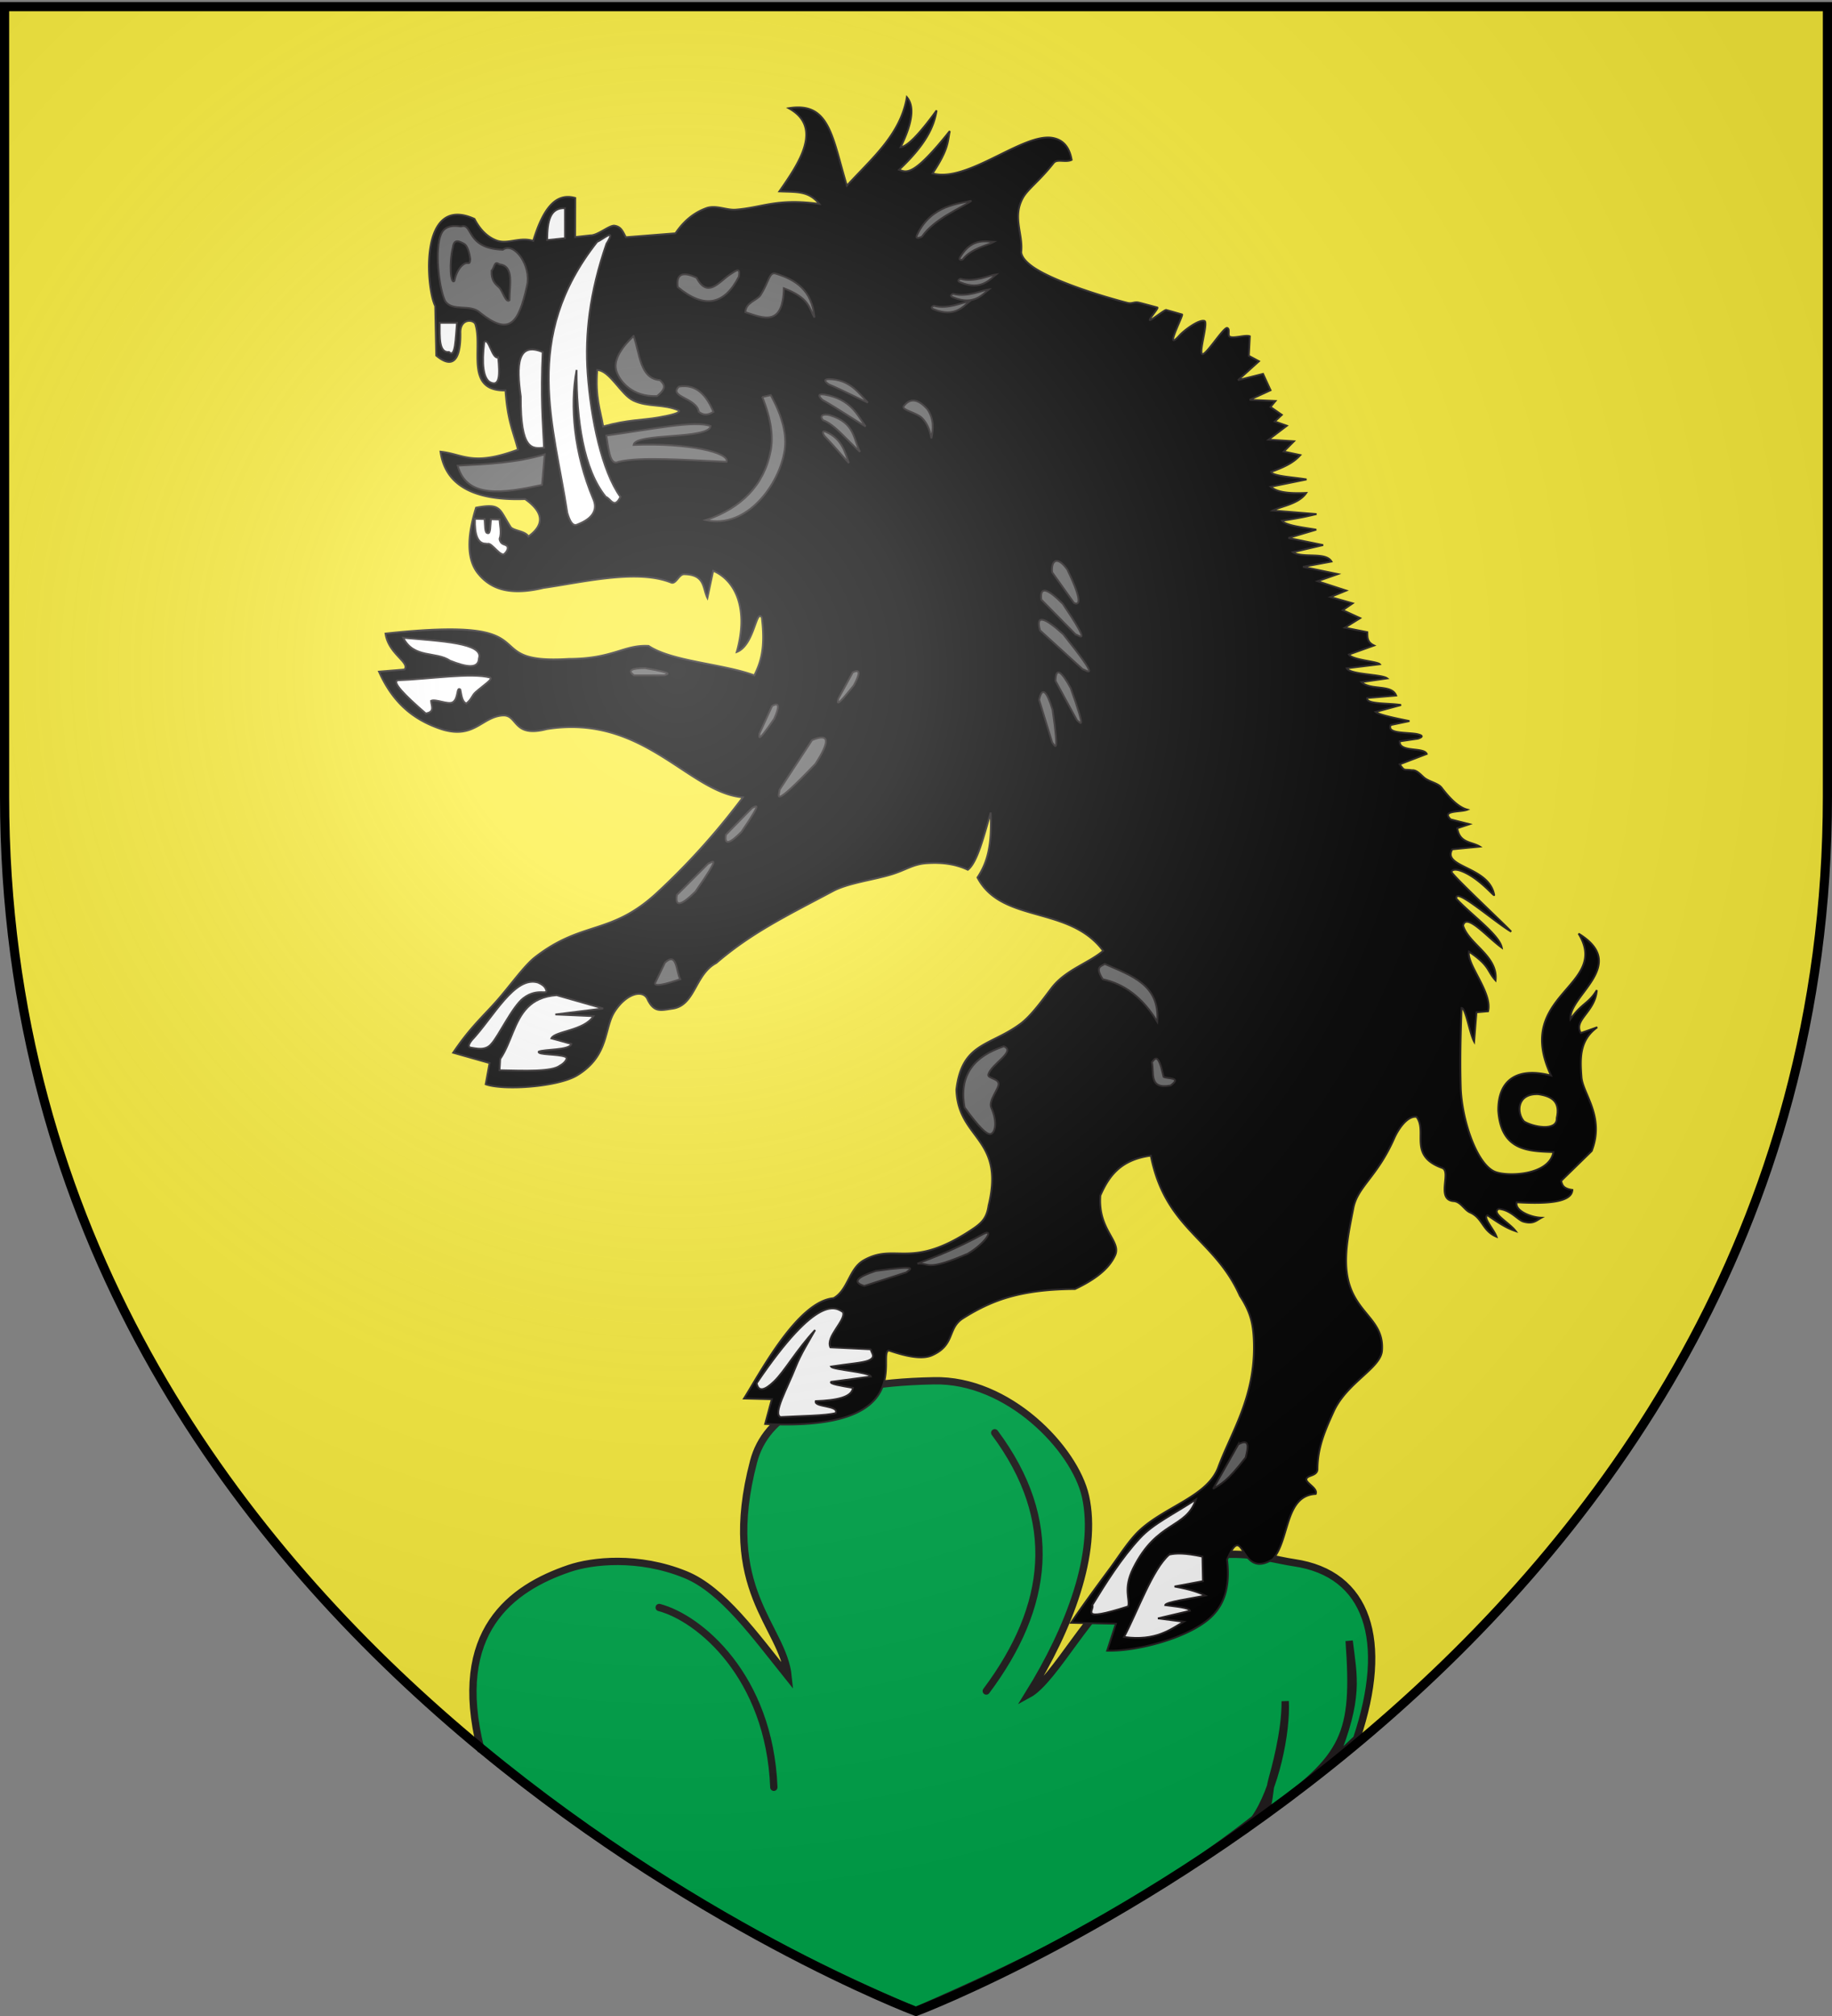 <svg xmlns="http://www.w3.org/2000/svg" xmlns:xlink="http://www.w3.org/1999/xlink" width="640" height="704" version="1.0"><rect width="100%" height="100%" fill="#808080" stroke="none"/><desc>Flag of Canton of Valais (Wallis)</desc><defs><radialGradient xlink:href="#a" id="b" cx="221.445" cy="226.331" r="300" fx="221.445" fy="226.331" gradientTransform="matrix(1.443 0 0 1.439 -82.805 -91.463)" gradientUnits="userSpaceOnUse"/><linearGradient id="a"><stop offset="0" style="stop-color:white;stop-opacity:.314"/><stop offset=".19" style="stop-color:white;stop-opacity:.251"/><stop offset=".6" style="stop-color:#6b6b6b;stop-opacity:.125"/><stop offset="1" style="stop-color:black;stop-opacity:.125"/></linearGradient></defs><g style="display:inline"><path d="M320 702.4s318.4-119.808 318.4-424.29V2.322H1.6V278.11C1.6 582.592 320 702.4 320 702.4" style="fill:#fcef3c;fill-opacity:1;fill-rule:evenodd;stroke:none;stroke-width:1.067"/></g><g style="display:inline"><path d="M141.427 594.877C189.066 634.331 248.085 672.121 320 702.4c49.754-21.663 94.45-43.825 139.114-78.718 8.464-11.86 13.26-35.538 12.59-48.261.138 12.919-4.546 28.968-5.332 31.926-1.423 5.355-.636 5.973-2.614 14.053 33.024-23.129 36.976-32.321 34.205-70.733 1.809 14.935 4.329 23.185-6.104 48.843l9.19-8.691c13.571-40.359 4.547-67.798-25.608-72.21-13.693-2.002-32.39-10.21-68.243 8.92-14.857 7.926-30.023 39.24-40.894 45.113 16.788-26.981 28.67-58.18 23.4-81.381-4.406-19.397-31.606-48.058-62.299-47.313-48.734.9-69.033 14.557-73.917 33.094-13.915 52.813 12.067 67.34 14.17 88.275-13.553-16.864-26.86-35.614-42.116-41.83-19.447-7.923-38.45-5.697-47.75-2.538-23.74 8.063-48.437 25.827-36.365 73.928z" style="fill:#00ab4e;fill-opacity:1;stroke:#231f20;stroke-width:3;stroke-linecap:butt;stroke-linejoin:miter;stroke-miterlimit:4;stroke-dasharray:none;stroke-opacity:1" transform="matrix(.851 0 0 .851 47.553 104.38)"/><path d="M214.726 536.976c16.442 4.33 45.277 28.186 47.063 73.785M352.467 465.28c26.846 36.025 22.489 71.269-3.467 105.974" style="fill:none;stroke:#231f20;stroke-width:3;stroke-linecap:round;stroke-linejoin:round;stroke-miterlimit:4;stroke-dasharray:none;stroke-opacity:1" transform="matrix(.851 0 0 .851 47.553 104.38)"/><path d="M386.779 576.438c10.527.263 28.045-4.392 35.84-11.336 4.645-4.137 7.295-10.31 6.046-20.462 6.21-14.253 4.076 7.3 15.96-.125 6.01-6.815 4.087-22.227 15-22.811.86-1.912-3.343-3.77-3.255-5.087.108-1.61 3.863-1.017 3.879-3.645.046-7.754 2.831-13.78 5.579-19.902 4.642-10.347 16.597-15.277 16.968-21.47.835-11.617-10.618-12.956-12.333-27.6-.859-7.338 1.16-15.929 2.31-22.034 1.43-7.581 8.324-10.917 14.28-24.453 1.175-2.67 4.299-7.87 7.78-7.52 3.995 5.084-3.043 13.554 8.975 17.859 3.375 1.209-2.291 11.131 4.038 11.593 2.456.179 3.748 3.103 5.674 3.94 4.526 1.966 4.268 6.44 9.282 8.487-.925-2.602-4.939-6.825-3.146-7.487 4.855 3.371 6.982 4.552 9.848 5.536-2.294-3.03-8.773-6.336-5.93-7.786 4.292.434 6.644 3.886 8.581 4.451 3.443 1.005 4.54-.37 6.335-1.343-3.606-.074-9.443-2.465-8.638-5.398 11.574.715 19.228-.227 19.448-4.313-3.348-.471-3.556-1.84-3.93-3.16l10.695-10.44c4.637-12.079-3.123-19.95-3.573-25.766-.534-6.91-.648-12.96 5.506-17.446l-5.742 2.035c-2.713-4.638 5.025-7.315 5.576-14.967-2.898 4.775-5.118 4.363-9.205 10.106-.588-8.4 20.599-18.989 2.842-29.863 11.349 18.463-23.097 21.054-9.6 49.575-10.877-2.903-18.54.687-18.458 12.223.96 14.01 10.453 14.193 19.28 14.486-1.54 8.326-16.433 8.64-20.55 6.827-6.483-2.856-11.567-18.658-11.84-29.555-.16-6.322-.23-13.286.293-27.602 1.46-.026 2.756 8.721 4.38 11.732l.818-10.22 4.06-.352c1.598-6.529-7.541-16.335-6.675-20.833 7.496 5.105 6.196 6.693 9.29 10.038.924-8.542-9.356-12.572-11.342-19.116 1.042-4.708 8.55 4.157 13.515 7.684-.844-4.46-10.505-11.325-15.822-17.005-.985-4.589 12.73 7.617 19.096 11.425-1.405-1.689-18.856-18.01-20.695-20.613-.372-.527.406-1.602 3.137-.608 6.418 2.335 11.81 9.358 11.627 8.379-1.864-10.005-18.3-9.51-14.641-15.906l9.628-.946c-2.837-1.763-7.006-1.127-7.889-6.406l4.284-1.426-6.576-1.669c-3.46-3.298 3.476-2.439 5.836-3.41-3.064-.797-6.127-3.873-8.972-7.62-1.175-1.548-3.713-1.928-5.726-3.242-1.093-.712-2.795-3.089-4.62-2.897-3.09-.415-2.477.46-4.33-2.072l9.442-3.62c-.953-2.486-9.705-.424-9.44-4.4l6.39-.94c1.608-.553 2.093-1.105-.651-1.658-3.913-.594-10.214-.086-8.893-3.094l6.556-1.387c-5.183-1.065-10.466-2.13-11.815-3.196l8.893-2.405c-4.187-.738-12.32-.161-11.847-2.452l10.118-.862c-1.559-4.038-8.868-1.67-12.092-4.7l8.965-1.295c-1.961-1.491-12.84-1.242-14.11-3.519l11.534-1.42c-.92-1.021-9.594-1.441-10.786-3.396l8.782-3.151c-2.588-1.248-2.291-2.977-2.356-4.645l-7.856-1.57 5.365-3.34-6.084-2.78 3.462-2.389-7.756-2.194 5.5-2.256-10.029-3.272 7.107-2.486-12.186-2.524 9.963-1.858c-2.066-3.517-10.134-1.032-13.478-3.271l10.56-2.48-12.14-2.475 9.74-2.901c-4.974-.823-10.722-1.473-11.942-3.13 7.022-1.072 9.206-1.661 12.027-2.314l-15.273-1.238c2.979-1.557 9.054-2.24 11.689-6.148-8.17.356-10.735-.783-12.423-2.155l12.533-2.557c-4.539-.81-11.92-1.08-12.39-2.663 6.38-2.219 8.571-4.057 10.203-5.844l-5.778-1.235 3.564-3.588-8.886-.557 6.4-4.86-4.206-1.49 2.457-2.322-3.964-2.75 1.742-2.09-9.039-.398 7.318-3.353-2.622-5.714-8.763 2.202 7.337-6.61-3.553-1.898.352-6.821c-1.445-.598-5.276.785-6.882.21-1.071-.384.123-2.732-1.009-3.107-1.224-.405-7.405 9.53-8.69 9.133-1.369-.423 2.154-11.176.729-11.59-2.03-.589-7.264 3.436-8.644 4.982-5.853 6.553 1.424-7.073.824-7.245a822 822 0 0 0-5.555-1.576c-.47-.131-5.208 3.675-5.681 3.544-.554-.153 3.158-4.244 2.6-4.397a489 489 0 0 0-6.305-1.682c-1.851-.48-2.392.516-4.232.035-13.298-3.476-27.194-8.478-32.945-12.545-2.395-1.693-3.853-3.387-4.081-5.08.73-6.39-3.134-12.205.562-18.964 1.734-3.17 5.786-5.892 10.786-12.26 1.194-1.52 4.185-.028 6.275-1.067-.836-4.789-3.224-7.027-6.592-7.657-10.307-1.927-29.785 15.8-41.991 12.399 5.754-8.68 5.227-11.082 6.014-14.797-12.86 16.088-15.077 14.442-17.73 13.524 9.549-8.974 12.253-15.21 13.117-20.712-6.209 8.539-10.298 12.6-12.568 12.818 4.464-9.083 4.724-14.489 2.191-17.453-2.262 13.238-12.472 21.537-20.962 30.904-5.151-17.12-5.994-29.405-20.305-27.059 12.18 6.694 3.502 19.327-3.283 29.046 6.42.283 10.14-.227 13.975 4.377-14.921-2.049-19.617 1.23-29.184 1.995-3.284.262-6.929-1.74-10.344-.502-3.972 1.44-7.613 4.144-10.753 8.77l-17.332 1.369c-1.059-2.032-1.612-3.644-3.91-4.026-1.753-.29-5.972 3.47-8.443 3.37l-5.346.6.038-13.656c-7.445-2.14-11.591 4.955-14.688 14.987-4.798-1.547-8.908 1.358-12.854-.164-2.88-1.111-5.5-3.357-7.677-7.512-19.45-8.833-16.873 24.271-13.705 30.422l.36 17.295c7.477 6.274 8.566-2.115 8.438-7.95-.108-4.88 4.272-4.783 5.17-3.137 2.82 8.279-3.877 23.534 10.58 23.283.768 10.994 2.804 14.393 4.361 20.657-15.99 5.957-19.11 1.543-27.058.71 1.137 7.85 6.419 17.389 29.544 16.556 6.809 4.81 6.602 9.12 1.162 13.056-1.111-1.962-5.35-1.97-6.233-3.341-4.006-6.217-3.241-8.391-12.065-6.706-3.257 10.458-3.158 18.253.75 23.023 3.82 4.662 9.966 8.076 22.8 4.983 13.045-1.826 32.767-6.706 44.61-1.86 1.706.698 2.725-3.055 4.625-2.906 7.306.108 6.37 4.924 8.045 8.248l2.014-9.462c8.015 3.47 12.425 13.566 8.234 28.365 6.206-2.369 6.77-15.394 8.77-12.028 1.343 11.167-.53 15.905-2.625 20.2-11.013-4.077-28.698-4.818-36.93-10.285-8.7-.491-12.314 4.516-27.91 4.527-33.928 2.087-3.933-15.413-64-8.846.993 7.135 8.73 10.1 6.601 12.553l-8.88.738c5.133 11.51 12.607 16.845 21.023 19.824 12.112 4.288 14.744-4.072 22.207-4.516 5.377-.32 3.326 7.9 15.34 4.766 33.952-5.442 49.416 22.17 68.553 23.83-9.969 13.277-19.938 23.992-29.907 33.24-16.288 15.109-26.103 9.66-42.753 22.629-3.715 2.893-8.698 9.952-13.24 15.112-4.81 5.464-9.239 9.192-15.318 18.195l12.718 3.609-1.35 7.404c6.28 2.27 25.295.95 31.997-3.154 11.22-6.871 9.27-16.336 13.016-22.19 4.131-6.453 10.021-7.885 11.542-4.303 2.32 4.83 4.834 3.764 8.69 3.236 7.982-1.092 7.797-11.96 15.286-15.926 12.31-10.562 24.362-16.409 40.844-25.159 5.284-2.805 13.97-3.825 20.547-5.84 4.62-1.414 7.35-3.488 11.906-3.837 5.164-.396 10.142.16 14.6 2.273 3.261-2.47 5.571-11.6 7.99-19.965.428 10.891-.831 16.99-4.614 22.664 8.45 16.159 32.04 9.625 43.912 25.598-5.125 4.35-13.14 6.627-17.999 12.964-2.93 3.822-7.058 9.685-10.889 12.517-10.73 7.932-20.437 6.468-22.396 23.016.41 12.034 8.305 15.397 11.323 24.05 1.373 3.94 1.736 8.977-.081 16.429-.57 3.966-2.056 5.764-5.03 7.831-22.183 15.09-27.26 4.842-38.606 11.286-5.159 2.93-5.388 10.315-10.51 13.216-12.545 1.11-25.463 25.788-31.293 35.035l9.731.237-2.34 8.643c53.766 2.756 39.092-24.221 43.13-25.691 4.219 1.428 11.02 3.532 15.104 1.748 8.29-3.622 5.322-9.422 10.863-12.938 3.515-2.232 7.482-4.403 12.129-6.128 6.525-2.424 14.974-4.048 27.012-4.11 8.796-4.145 12.34-8.143 13.993-11.697 2.374-5.107-6.054-8.799-5.13-20.96 2.93-6.603 6.92-12.502 17.628-13.922 5.11 25.836 22.225 28.866 31.123 48.956 3.88 5.874 4.716 10.128 4.893 16.321.54 18.864-7.853 31.205-12.35 43.303-3.61 10.256-18.1 13.721-27.271 21.992-3.832 3.456-7.319 9.083-10.52 13.416-5.28 7.145-9.782 13.31-13.768 19.156l15.689.332z" style="fill:#000;fill-opacity:1;stroke:#231f20;stroke-width:.637px;stroke-linecap:butt;stroke-linejoin:miter;stroke-opacity:1"/><path d="M537.404 382.107c-7.605-.32-7.63 6.592-4.999 9.501 2.755 1.83 11.664 3.741 11.441-1.172 1.21-5.431-1.262-7.575-6.442-8.329z" style="fill:#fcef3c;fill-opacity:1;stroke:#231f20;stroke-width:.637px;stroke-linecap:butt;stroke-linejoin:miter;stroke-opacity:1"/><path d="M408.462 542.88c-5.8 4.958-11.094 19.923-15.783 28.77 11.125 1.551 16.328-2.712 20.89-5.336l-9.053-1.16 11.204-2.645c-.234-1.107-4.903-1.474-8.65-1.996.23-1.108 8.783-2.216 13.994-3.325-2.127-1.057-4.939-2.114-10.745-3.17l9.94-1.864-.192-8.577c-6.014-1.305-9.284-1.238-11.605-.696zM394.112 560.978c-17.992 5.763-11.476 1.027-12.534-.465 4.784-7.763 10.053-16.28 16.704-23.45 4.69-5.056 11.69-8.28 19.504-13.44-3.349 10.268-13.58 7.315-21.898 24.017-3.646 7.322-.996 10.907-1.776 13.338z" style="fill:#fff;stroke:#231f20;stroke-width:.637px;stroke-linecap:butt;stroke-linejoin:miter;stroke-opacity:1"/><path d="m432.601 504.366-8.82 15.545c2.67-1.712 4.564-2.098 11.373-10.904.92-3.607 1.529-6.851-2.553-4.64zM346.259 386.736c2.4 5.239 1.334 9.139-.318 9.292-1.298.12-3.964-2.361-8.967-9.292-2.126-11.463 3.46-17.914 13.694-21.345 4.376 1.712-4.189 6.069-5.375 9.732-.495 1.527 3.422 1.36 3.555 3.32.126 1.867-3.568 5.837-2.59 8.293z" style="fill:#646464;fill-opacity:1;stroke:#231f20;stroke-width:.637px;stroke-linecap:butt;stroke-linejoin:miter;stroke-opacity:1"/><path d="m304.248 471.189-14.158-.697c-1.766-3.692 5.52-9.439 4.41-12.296-2.36-1.549-8.779-6.812-30.174 24.825.612 3.2 2.836 2.485 6.004-.52 3.825-3.629 7.864-11.059 14.421-18.04-2.243 4.022-4.974 8.305-6.746 12.782-3.16 7.984-8.092 16.491-5.323 17.61 6.84-.394 15.763-.44 19.264-1.391 1.35-2.775-7.701-1.981-6.963-4.176 7.155-.265 12.612-1.3 12.998-4.64-4.14-.697-8.346-1.393-7.66-2.089l13.927-1.856c-.499-1.624-13.293-2.32-13.926-3.48 5.912-.922 10.952-1.283 12.92-2.053 3.228-1.262.938-2.839 1.006-3.98z" style="fill:#fff;stroke:#231f20;stroke-width:.637px;stroke-linecap:butt;stroke-linejoin:miter;stroke-opacity:1"/><path d="M343.705 430.818c-10.194 5.528-16.625 7.92-23.21 10.44 4.404-.305 2.61 2.976 17.64-3.48 6.244-3.75 9.149-8.67 5.57-6.96zM385.948 336.621c-1.302.862-3.516.943-.696 5.336 7.54 1.664 13.968 6.38 19.032 14.85 1.004-13.006-9.18-16.142-18.336-20.186zM402.428 370.959c.81 3.724-1.192 9.555 6.498 8.12 4.125-2.981-1.016-2.257-2.423-3.027l-.894-3.554c-1.215-3.712-1.966-3.275-3.181-1.54z" style="fill:#646464;fill-opacity:1;stroke:#231f20;stroke-width:.637px;stroke-linecap:butt;stroke-linejoin:miter;stroke-opacity:1"/><path d="M174.734 369.799c3.81-5.522 4.865-13.28 9.601-18.048 2.282-2.297 5.418-3.9 10.128-4.225l16.247 4.64L194 354.254l13.324.596c-3.261 5.137-13.441 5.17-14.717 7.756l6.983 1.933c-.477 2.295-9.59 1.805-11.393 2.708-.574 1.182 6.73.785 9.226 1.77 1.422.562-.597 2.513-1.799 3.102-2.852 2.216-12.293 1.798-21.12 1.624z" style="fill:#fff;stroke:#231f20;stroke-width:.637px;stroke-linecap:butt;stroke-linejoin:miter;stroke-opacity:1"/><path d="M164.754 363.302c7.663-8.132 14.99-22.648 23.21-20.185 1.437.61 2.284 1.328 2.658 2.132 1.324 2.845-2.57-.656-7.792 3.328-3.827 2.92-8.688 13.298-11.113 15.886-2.109 2.705-5.634 1.571-7.082 1.41-1.033-.114-1.247-.796.119-2.57z" style="fill:#fff;stroke:#231f20;stroke-width:.637px;stroke-linecap:butt;stroke-linejoin:miter;stroke-opacity:1"/><path d="m247.383 301.587-10.91 10.905c-.79 4.54 1.725 3.572 6.5-1.16 9.296-13.314 5.862-10.256 4.41-9.745zM232.296 336.157l-3.482 7.192c-.068 1.207 3.325.491 8.82-1.392-1.448-2.728-1.114-9.731-5.338-5.8z" style="fill:#646464;fill-opacity:1;stroke:#231f20;stroke-width:.637px;stroke-linecap:butt;stroke-linejoin:miter;stroke-opacity:1"/><path d="M138.99 237.551c10.939-.401 25.73-2.728 32.263-.928.908.662-2.129 2.485-5.077 5.074-1.341 1.179-1.376 2.516-3.28 3.975-1.591-.729-1.66-2.98-2.088-4.872-1.374-1.192-.548 3.14-2.63 4.426-1.595.986-6.048-1.254-7.583-.482.07 1.698 1.519 3.857-1.856 4.408-7.73-6.666-11.904-11.11-9.749-11.6zM140.847 222.703c13.112 1.196 28.23 1.83 26.46 7.192-.139 3.856-4.463 3.063-10.08.834-4.907-3.345-12.65-.64-16.38-8.026z" style="fill:#fff;stroke:#231f20;stroke-width:.637px;stroke-linecap:butt;stroke-linejoin:miter;stroke-opacity:1"/><path d="m262.734 282.138-9.141 9.335c-.663 3.887 1.445 3.059 5.445-.993 7.79-11.397 4.913-8.779 3.696-8.342zM272.342 275.784l11.338-17.327c6.407-2.685 6.097.721 1.194 8.29-15.65 16.299-12.639 10.986-12.532 9.037zM292.846 244.023l5.06-9.241c2.747-1.328 2.562.532.374 4.57-6.864 8.58-5.51 5.736-5.434 4.67zM265.344 256.118l4.379-9.582c2.644-1.521 2.594.347.703 4.532-6.227 9.053-5.08 6.119-5.082 5.05zM232.049 235.822l-10.539.018c-2.486-1.769-.767-2.502 3.827-2.529 10.828 1.882 7.683 2.064 6.712 2.511zM167.771 109.248c-3.499-3.322-9.752-.199-12.301-4.176-2.21-4.783-3.687-18.116-1.371-23.379.935-2.127 2.983-3.239 6.941-2.606 4.294-1.412 1.474 7.693 14.623 8.12 3.882-2.937 10.108 5.572 8.43 12.621-2.998 13.518-6.284 17.401-16.322 9.42z" style="fill:#646464;fill-opacity:1;stroke:#231f20;stroke-width:.637px;stroke-linecap:butt;stroke-linejoin:miter;stroke-opacity:1"/><path d="M171.717 94.631c1.273-1.759.91-3.574 2.785-2.32 5.226.564 3.468 7.334 3.482 12.529-1.27 1.176-2.442-3.436-3.658-4.504-1.494-1.313-2.706-2.53-2.61-5.705zM162.44 85.33c.792.836 1.451 2.327 1.85 5.125-.156 2.407-.757.857-2.104 1.69-.685.423-1.444 1.103-2.131 2.324-.502.89-.965 2.067-1.336 3.643-1.284 1.361-1.918-6.012-.487-11.843.389-3.169 2.538-1.888 4.209-.938z" style="fill:#000;fill-opacity:1;stroke:#231f20;stroke-width:.637px;stroke-linecap:butt;stroke-linejoin:miter;stroke-opacity:1"/><path d="M208.621 129.201c-.713 9.862 1.102 13.826 2.09 19.722 8.8-2.442 13.349-2.1 19.322-3.149 4.591-.807 7.692-1.613 7.137-2.42-5.394-2.408-10.744-1.046-15.903-3.477-4.381-2.065-8.162-10.462-12.646-10.676z" style="fill:#fcef3c;fill-opacity:1;stroke:#231f20;stroke-width:.637px;stroke-linecap:butt;stroke-linejoin:miter;stroke-opacity:1"/><path d="M211.87 85.119c-5.905 17.04-7.54 31.833-6.58 45.26 1.131 15.793 4.928 34.103 11.455 43.137-2.2 4.485-3.457.473-5.106 0-7.794-9.55-10.272-26.815-10.213-44.315-2.405 12.881-.807 29.239 5.803 45.01 2.663 6.016-4.23 8.393-5.6 8.994-1.579.692-2.606-1.275-3.452-4.12-4.64-30.789-16.13-60.93 10.444-94.662 1.81-.64 7.015-5.351 3.25.696z" style="fill:#fff;stroke:#231f20;stroke-width:.637px;stroke-linecap:butt;stroke-linejoin:miter;stroke-opacity:1"/><path d="M153.613 112.728h6.034c-.498 5.266-.53 12.55-2.785 10.21-3.583.345-3.257-5.17-3.25-10.21zM169.164 119.457q-1.393 11.601 1.857 13.92c3.67 2.086 3.622-2.731 3.017-8.584-2.178.765-3.26-7.127-4.874-5.336z" style="fill:#fff;fill-opacity:1;stroke:#231f20;stroke-width:.637px;stroke-linecap:butt;stroke-linejoin:miter;stroke-opacity:1"/><path d="M189.589 122.937c-.732 16.01.027 23.827.464 33.41-4.089.354-8.256 1.07-8.124-17.865-1.574-11.006-1.19-19.25 7.66-15.545z" style="fill:#fff;stroke:#231f20;stroke-width:.637px;stroke-linecap:butt;stroke-linejoin:miter;stroke-opacity:1"/><path d="M159.88 162.611c3.141 11.676 16.01 9.624 29.477 6.729l.928-10.673c-9.732 2.928-20.07 3.43-30.405 3.944z" style="fill:#646464;fill-opacity:1;stroke:#231f20;stroke-width:.637px;stroke-linecap:butt;stroke-linejoin:miter;stroke-opacity:1"/><path d="M165.914 181.172c-.18 5.602.983 8.71 3.833 8.685.522-.005.172.234.81.016 1.472-.026 4.403 4.72 5.687 3.513.571-.537 1.425-1.63 1.003-2.51-.309-.643-1.333-.66-1.933-1.146-.645-.52-.856-1.49-.782-1.665.794-1.873.032-5.034-.03-6.66l-3.009-.082c-.22 2.114-.08 5.303-1.16 4.841-1.045-.007-.853-2.899-1.043-4.9z" style="fill:#fff;stroke:#231f20;stroke-width:.637px;stroke-linecap:butt;stroke-linejoin:miter;stroke-opacity:1"/><path d="M221.336 117.31c-4.804 4.62-7.197 8.852-5.934 12.494 1.18 3.405 5.556 8.92 14.14 8.506 3.779-3.01 2.32-4.273.985-5.578-7.044-.499-6.961-9.308-9.19-15.422z" style="fill:#646464;fill-opacity:1;stroke:#231f20;stroke-width:.637px;stroke-linecap:butt;stroke-linejoin:miter;stroke-opacity:1"/><path d="m191.138 83.842 6.237-.656v-10.5c-5.232-.191-6.18 4.45-6.237 11.156z" style="fill:#fff;stroke:#231f20;stroke-width:.637px;stroke-linecap:butt;stroke-linejoin:miter;stroke-opacity:1"/><path d="m266.306 138.638 2.954-.656c4.295 7.794 5.607 14.018 4.855 19.156-1.766 12.056-13.25 27.65-27.504 24.483 12.425-4.185 20.384-12.308 22.618-24.144.929-4.92.244-10.994-2.923-18.84zM243.329 96.967q-7.485-3.478-6.565 3.281c9.359 7.782 16.353 6.106 21.336-3.61.78-3.966-1.58-1.652-3.283-.655-3.83 2.662-7.659 8.214-11.488.984zM253.833 161.278c-14.28-.636-30.119-1.857-37.749 0-2.683 1.296-3.319-2.677-4.267-9.187 15.545-2.09 31.076-5.434 36.435-3.282-.805 4.721-26.293 2.273-26.916 6.563 19.43-.768 33.652 2.726 32.497 5.906zM260.38 109.016c6.365 2.095 13.1 5.155 13.462-8.352 8.922 3.403 8.743 6.806 10.677 10.208-.818-9.505-6.505-13.17-13.462-15.312-2.376-.773-2.306 2.712-5.377 7.494-1.188 1.85-5.168 2.503-5.3 5.962zM378.19 233.676l-14.86-13.543c-1.603-5.715 1.606-4.544 8.104 1.333 13.228 16.615 8.603 12.825 6.756 12.21zM376.18 251.46l-7.439-13.675c.073-4.966 2.04-3.452 5.303 2.49 5.684 15.915 3.28 12.007 2.136 11.184zM367.573 259.262l-4.562-14.883c1.061-4.852 2.687-2.976 4.7 3.497 2.395 16.728.82 12.42-.138 11.386zM375.734 221.527 363.782 209.4c-.595-4.931 2.273-3.806 7.508 1.459 9.893 14.68 6.104 11.267 4.444 10.67zM375.19 210.56l-7.637-10.725c-.38-4.36 1.917-5.686 5.261-1.03 6.322 12.983 3.436 12.284 2.376 11.756zM244.133 143.818c1.26.884 2.629 1.55 5.106 0-2.473-5.78-5.903-9.805-12.069-8.816-3.777 3.604 6.172 3.864 6.963 8.816zM316.62 444.327l-14.68 4.742c-4.404-1.364-2.396-3.162 3.993-5.255 16.091-2.21 11.804-.547 10.687.513zM288 137.786c-2-.266-2.406.266-.696 1.856 5.466 3.08 10.782 6.78 15.087 9.28-2.837-3.926-5.15-9.589-14.39-11.136zM289.835 144.984c-1.955-.506-3.814-.027-2.309 1.758 4.008 1.376 8.606 7.257 12.924 11.038-2.34-4.241-1.63-10.142-10.615-12.796zM288.661 150.868c-1.25-.498-1.572-.138-.664 1.357 3.135 3.208 6.1 6.883 8.561 9.468-1.352-3.494-2.166-8.275-7.897-10.825zM289.559 132.386c-1.587.046-1.768.597-.085 1.818 4.896 2.052 9.827 4.701 13.702 6.386-3.1-3.218-6.216-8.117-13.617-8.204zM320.538 81.675c-.76 1.393-.375 1.827 1.528.99 4.473-6.44 13.89-10.058 17.3-12.553-4.343 1.053-13.861 1.505-18.828 11.563zM335.574 89.57c-.6.917-.456 1.33.674 1.072 3.284-4.053 8.801-4.926 10.965-6.156-2.458-.071-7.585-1.657-11.639 5.083zM335.61 98.632c-1.028-.383-1.157-.8-.095-1.263 5.05 1.313 10.009-1.257 12.48-1.55-1.935 1.515-5.12 5.832-12.385 2.813zM333.055 103.867c-1.028-.383-1.157-.8-.095-1.263 5.05 1.313 10.01-1.256 12.48-1.55-1.935 1.515-5.12 5.832-12.385 2.813zM326.324 108.043c-1.028-.383-1.157-.8-.095-1.263 5.05 1.314 10.01-1.256 12.48-1.55-1.935 1.515-5.12 5.833-12.385 2.813zM315.62 141.962c-.414 1.325 4.765 2.143 6.625 4.154 1.459 1.576 2.59 3.743 3.124 6.983.73-3.403.94-6.806-1.392-10.209-3.466-3.857-6.196-3.882-8.356-.928z" style="fill:#646464;fill-opacity:1;stroke:#231f20;stroke-width:.637px;stroke-linecap:butt;stroke-linejoin:miter;stroke-opacity:1"/></g><path d="M320 702.4s318.4-119.808 318.4-424.29V2.322H1.6V278.11C1.6 582.592 320 702.4 320 702.4" style="fill:url(#b);fill-opacity:1;fill-rule:evenodd;stroke:none;stroke-width:1.067"/><path d="M320 702.4S1.6 582.592 1.6 278.11V2.322h636.8V278.11C638.4 582.592 320 702.4 320 702.4z" style="opacity:1;fill:none;fill-opacity:1;fill-rule:evenodd;stroke:#000;stroke-width:3.2;stroke-linecap:butt;stroke-linejoin:miter;stroke-miterlimit:4;stroke-dasharray:none;stroke-opacity:1"/></svg>